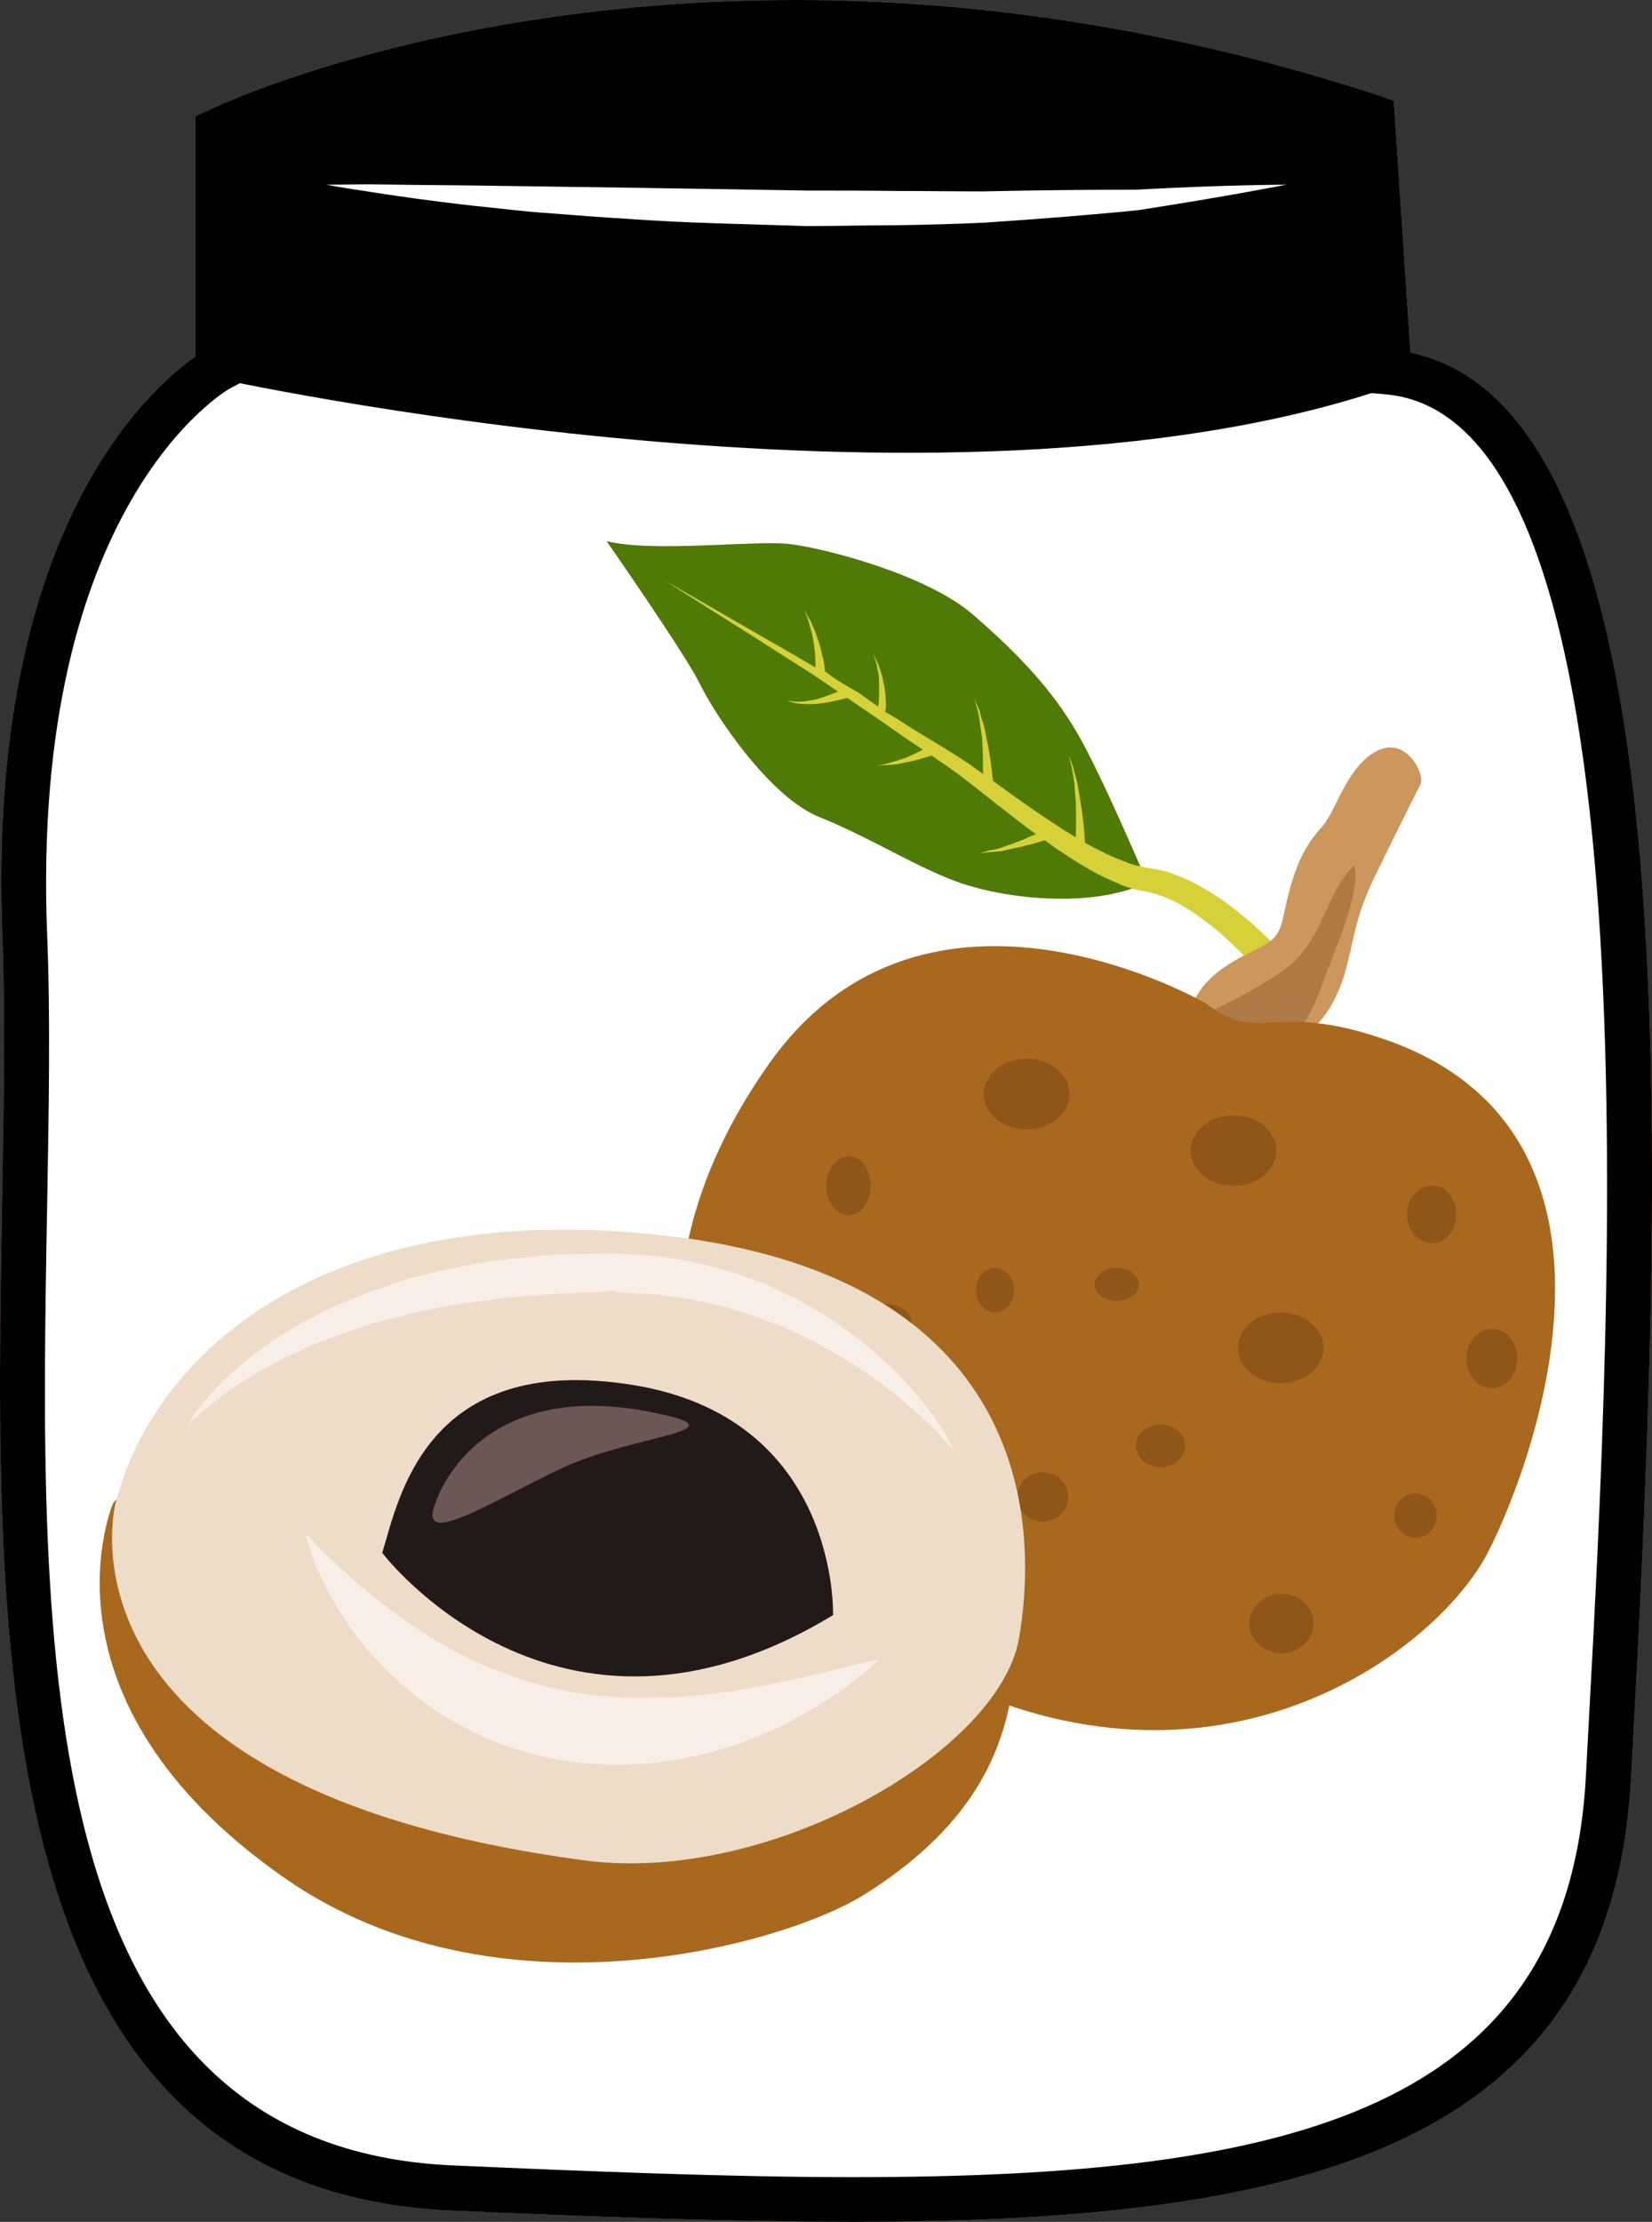 <?xml version="1.0" encoding="UTF-8" standalone="no"?>
<!-- Creator: CorelDRAW Home & Student X7 -->

<svg
   xmlns:dc="http://purl.org/dc/elements/1.1/"
   xmlns:cc="http://creativecommons.org/ns#"
   xmlns:rdf="http://www.w3.org/1999/02/22-rdf-syntax-ns#"
   xmlns:svg="http://www.w3.org/2000/svg"
   xmlns="http://www.w3.org/2000/svg"
   xmlns:sodipodi="http://sodipodi.sourceforge.net/DTD/sodipodi-0.dtd"
   xmlns:inkscape="http://www.inkscape.org/namespaces/inkscape"
   xml:space="preserve"
   width="39.54mm"
   height="53.17mm"
   version="1.1"
   style="clip-rule:evenodd;fill-rule:evenodd;image-rendering:optimizeQuality;shape-rendering:geometricPrecision;text-rendering:geometricPrecision"
   viewBox="0 0 3954.005 5317"
   id="svg78"
   sodipodi:docname="2559.svg"
   inkscape:version="0.92.4 (5da689c313, 2019-01-14)"><rect x="0" y="0" width="3954.005" height="5317" fill="#333333" stroke="none"/><sodipodi:namedview
   pagecolor="#ffffff"
   bordercolor="#666666"
   borderopacity="1"
   objecttolerance="10"
   gridtolerance="10"
   guidetolerance="10"
   inkscape:pageopacity="0"
   inkscape:pageshadow="2"
   inkscape:window-width="640"
   inkscape:window-height="480"
   id="namedview80"
   showgrid="false"
   inkscape:zoom="0.2102413"
   inkscape:cx="71.61626"
   inkscape:cy="85.870864"
   inkscape:window-x="0"
   inkscape:window-y="0"
   inkscape:window-maximized="0"
   inkscape:current-layer="svg78" />
 <defs
   id="defs4">
  <style
   type="text/css"
   id="style2">
   <![CDATA[
    .fil3 {fill:black;fill-rule:nonzero}
    .fil11 {fill:#221A18;fill-rule:nonzero}
    .fil4 {fill:#4F7A06;fill-rule:nonzero}
    .fil13 {fill:#6B5753;fill-rule:nonzero}
    .fil9 {fill:#8E5619;fill-rule:nonzero}
    .fil8 {fill:#A8691E;fill-rule:nonzero}
    .fil7 {fill:#AF7A46;fill-rule:nonzero}
    .fil1 {fill:#BA855A;fill-rule:nonzero}
    .fil6 {fill:#CC965C;fill-rule:nonzero}
    .fil5 {fill:#D7D139;fill-rule:nonzero}
    .fil0 {fill:#DDC8B1;fill-rule:nonzero}
    .fil10 {fill:#EDDDC8;fill-rule:nonzero}
    .fil12 {fill:#F7EFE7;fill-rule:nonzero}
    .fil2 {fill:white;fill-rule:nonzero}
   ]]>
  </style>
 </defs>
 <g
   id="Vrstva_x0020_1"
   transform="translate(-8605.153,-11805)">
  <g
   id="_541064920">
   <path
   class="fil0"
   d="m 11931,12695 c 727,72 581,2291 524,3361 -57,1071 -1149,1056 -2767,985 -1299,-57 -989,-1912 -1032,-2997 -43,-1085 453,-1355 453,-1355 v -571 c 0,0 1168,-560 2772,-33 z"
   id="path7"
   inkscape:connector-curvature="0"
   style="fill:#ddc8b1;fill-rule:nonzero" />
   <path
   class="fil1"
   d="m 9181,12153 v 568 l -28,15 c -4,3 -476,274 -435,1306 8,197 4,416 0,648 -19,1056 -41,2253 972,2297 320,14 657,28 958,28 1051,0 1711,-161 1753,-961 l 6,-112 c 55,-1016 171,-3129 -482,-3193 l -45,-4 -42,-620 c -440,-141 -887,-212 -1329,-212 -712,0 -1204,188 -1328,240 z m 1467,4969 c -303,0 -642,-13 -962,-27 -1119,-49 -1094,-1357 -1076,-2407 4,-231 8,-448 1,-642 -39,-969 351,-1310 462,-1388 v -575 l 31,-14 c 22,-11 556,-264 1405,-264 466,0 936,78 1398,229 l 34,12 40,603 c 650,136 617,1770 534,3298 l -6,112 c -47,883 -778,1063 -1861,1063 z"
   id="path9"
   inkscape:connector-curvature="0"
   style="fill:#ba855a;fill-rule:nonzero" />
   <path
   class="fil2"
   d="m 11931,12695 c 727,72 581,2291 524,3361 -57,1071 -1149,1056 -2767,985 -1299,-57 -953,-1912 -996,-2997 -43,-1085 489,-1355 489,-1355 v -571 c 0,0 1132,-560 2736,-33 z"
   id="path11"
   inkscape:connector-curvature="0"
   style="fill:#ffffff;fill-rule:nonzero" />
   <path
   class="fil3"
   d="m 11920,12735 c -1064,360 -2803,-26 -2803,-26 l 12,-591 c 0,0 1153,-560 2756,-33 z"
   id="path13"
   inkscape:connector-curvature="0"
   style="fill:#000000;fill-rule:nonzero" />
   <path
   class="fil2"
   d="m 9386,12247 c 0,0 37,0 100,-1 63,1 153,2 261,3 215,3 502,7 789,12 72,0 143,0 214,1 71,0 140,1 207,1 134,-3 259,-4 367,-4 215,-12 360,-12 360,-12 0,0 -141,28 -355,61 -109,11 -235,21 -370,30 -68,3 -137,5 -209,6 -71,0 -142,2 -215,2 -145,-5 -288,-7 -423,-17 -68,-4 -132,-9 -195,-14 -62,-4 -120,-12 -173,-17 -108,-12 -198,-25 -260,-35 -62,-9 -98,-16 -98,-16 z"
   id="path15"
   inkscape:connector-curvature="0"
   style="fill:#ffffff;fill-rule:nonzero" />
   <path
   class="fil3"
   d="m 9181,12153 v 568 l -28,15 c -4,3 -476,274 -435,1306 8,197 4,416 0,648 -19,1056 -41,2253 972,2297 320,14 657,28 958,28 1051,0 1711,-161 1753,-961 l 6,-112 c 55,-1016 171,-3129 -482,-3193 l -45,-4 -42,-620 c -440,-141 -887,-212 -1329,-212 -712,0 -1204,188 -1328,240 z m 1467,4969 c -303,0 -642,-13 -962,-27 -1119,-49 -1094,-1357 -1076,-2407 4,-231 8,-448 1,-642 -39,-969 351,-1310 462,-1388 v -575 l 31,-14 c 22,-11 556,-264 1405,-264 466,0 936,78 1398,229 l 34,12 40,603 c 650,136 617,1770 534,3298 l -6,112 c -47,883 -778,1063 -1861,1063 z"
   id="path17"
   inkscape:connector-curvature="0"
   style="fill:#000000;fill-rule:nonzero" />
  </g>
 </g>
 <g
   id="Vrstva_x0020_1_0"
   transform="translate(-8605.153,-11805)">
  <g
   id="_541060816">
   <path
   class="fil4"
   d="m 11351,13917 c 0,0 -111,-263 -170,-362 -59,-100 -136,-183 -248,-280 -112,-96 -354,-158 -437,-168 -83,-10 -326,21 -439,-7 0,0 184,264 222,339 37,77 169,275 289,322 120,48 240,125 339,158 99,34 305,63 444,-2 z"
   id="path22"
   inkscape:connector-curvature="0"
   style="fill:#4f7a06;fill-rule:nonzero" />
   <path
   class="fil5"
   d="m 11595,14009 c -18,-15 -40,-33 -68,-53 -29,-19 -61,-39 -101,-55 -10,-4 -21,-8 -32,-11 -11,-3 -23,-5 -35,-7 -8,-2 -21,-4 -31,-6 -9,-3 -18,-4 -27,-9 -33,-11 -65,-28 -99,-46 -1,-22 -4,-61 -11,-100 -2,-14 -5,-28 -7,-42 -3,-13 -7,-25 -9,-35 -3,-11 -7,-19 -9,-25 -3,-6 -4,-9 -4,-9 0,0 1,3 3,9 1,6 4,14 6,25 2,11 4,23 6,37 0,13 2,27 3,42 1,32 1,63 0,85 0,0 -2,-1 -3,-2 -64,-39 -129,-85 -195,-133 -1,-6 -5,-53 -15,-99 -2,-13 -5,-25 -8,-37 -4,-11 -7,-22 -9,-31 -7,-18 -13,-29 -13,-29 0,0 4,12 9,30 2,9 4,20 5,31 2,12 4,25 5,37 2,31 2,62 2,81 -12,-8 -23,-17 -35,-25 -46,-31 -92,-57 -137,-85 -20,-13 -39,-26 -62,-38 v -1 c 0,-4 2,-11 2,-18 -1,-14 -2,-33 -6,-51 -3,-10 -3,-19 -7,-27 -3,-8 -4,-17 -8,-22 -6,-13 -10,-21 -10,-21 0,0 3,9 7,21 2,7 3,15 5,24 2,8 2,17 2,26 1,19 0,36 -1,50 0,2 -1,4 -1,6 -16,-11 -32,-23 -48,-34 -28,-16 -54,-30 -81,-52 h 2 c 0,0 0,0 -1,-4 0,-5 -1,-10 -2,-17 -1,-8 -4,-15 -6,-25 -2,-9 -4,-18 -8,-28 -3,-9 -6,-18 -10,-27 -4,-9 -6,-16 -11,-23 -7,-12 -12,-21 -12,-21 0,0 4,9 9,23 3,7 4,15 7,24 3,8 4,18 6,27 2,10 2,19 4,28 0,10 1,18 1,25 0,4 0,7 0,10 -7,-3 -14,-8 -21,-12 -39,-23 -76,-44 -111,-64 -137,-79 -229,-132 -229,-132 0,0 89,57 223,141 34,22 70,45 108,69 28,17 55,37 84,56 -1,0 -2,1 -3,1 -12,5 -30,12 -47,17 -18,4 -36,7 -49,6 -7,0 -13,-1 -17,-2 -4,-1 -6,-1 -6,-1 0,0 1,0 5,2 4,2 10,3 17,5 14,2 33,3 52,1 30,-3 59,-11 70,-14 5,3 9,6 13,9 41,28 84,57 126,87 14,9 28,19 42,28 -11,6 -26,13 -42,20 -8,2 -16,5 -25,8 -7,2 -15,4 -21,6 -13,3 -22,4 -22,4 0,0 9,0 22,-1 7,0 15,-1 23,-2 9,-1 18,-3 26,-5 24,-4 47,-12 60,-16 23,16 45,31 67,47 61,47 121,96 182,141 -1,1 -2,1 -3,2 -7,2 -15,6 -24,10 -9,4 -19,7 -28,11 -10,3 -20,7 -28,10 -10,3 -19,5 -27,6 -14,4 -24,7 -24,7 0,0 10,-1 25,-3 8,0 17,-2 27,-2 9,-2 20,-5 30,-7 10,-2 21,-4 30,-7 10,-2 19,-5 27,-7 7,-2 12,-4 17,-5 15,11 30,22 46,32 42,28 84,53 129,71 11,6 24,9 36,13 12,3 21,5 34,7 8,3 17,4 26,7 9,3 18,7 26,10 32,15 62,34 86,53 25,18 45,36 61,51 17,16 29,28 37,37 8,8 12,12 12,12 l 52,-47 c 0,0 -19,-21 -56,-53 z"
   id="path24"
   inkscape:connector-curvature="0"
   style="fill:#d7d139;fill-rule:nonzero" />
   <path
   class="fil6"
   d="m 11757,14257 c 0,0 43,-40 67,-123 23,-82 23,-130 70,-228 48,-99 99,-201 111,-224 12,-24 -35,-118 -106,-79 -72,39 -95,142 -130,181 -36,39 -60,83 -79,158 -20,74 -12,102 -67,129 -55,28 -126,60 -158,126 l 51,111 190,12 z"
   id="path26"
   inkscape:connector-curvature="0"
   style="fill:#cc965c;fill-rule:nonzero" />
   <path
   class="fil7"
   d="m 11430,14259 c 80,-35 187,-88 251,-135 93,-68 95,-181 165,-248 20,58 -53,219 -73,276 -53,153 -114,199 -282,146 z"
   id="path28"
   inkscape:connector-curvature="0"
   style="fill:#af7a46;fill-rule:nonzero" />
   <path
   class="fil8"
   d="m 11493,14207 c 0,0 -668,-390 -1046,142 -378,532 -266,1129 402,1465 667,337 1193,-53 1318,-295 123,-242 383,-999 -237,-1223 -278,-100 -307,12 -437,-89 z"
   id="path30"
   inkscape:connector-curvature="0"
   style="fill:#a8691e;fill-rule:nonzero" />
   <path
   class="fil9"
   d="m 10689,14642 c 0,39 -23,71 -53,71 -29,0 -53,-32 -53,-71 0,-38 24,-70 53,-70 30,0 53,32 53,70 z"
   id="path32"
   inkscape:connector-curvature="0"
   style="fill:#8e5619;fill-rule:nonzero" />
   <path
   class="fil9"
   d="m 10788,14975 c 0,28 -27,49 -59,49 -33,0 -59,-21 -59,-49 0,-27 26,-49 59,-49 32,0 59,22 59,49 z"
   id="path34"
   inkscape:connector-curvature="0"
   style="fill:#8e5619;fill-rule:nonzero" />
   <path
   class="fil9"
   d="m 11032,14892 c 0,30 -20,54 -45,54 -25,0 -46,-24 -46,-54 0,-29 21,-53 46,-53 25,0 45,24 45,53 z"
   id="path36"
   inkscape:connector-curvature="0"
   style="fill:#8e5619;fill-rule:nonzero" />
   <path
   class="fil9"
   d="m 11331,14879 c 0,22 -23,39 -52,39 -30,0 -54,-17 -54,-39 0,-22 24,-40 54,-40 29,0 52,18 52,40 z"
   id="path38"
   inkscape:connector-curvature="0"
   style="fill:#8e5619;fill-rule:nonzero" />
   <path
   class="fil9"
   d="m 11442,15265 c 0,28 -27,51 -60,51 -32,0 -58,-23 -58,-51 0,-28 26,-51 58,-51 33,0 60,23 60,51 z"
   id="path40"
   inkscape:connector-curvature="0"
   style="fill:#8e5619;fill-rule:nonzero" />
   <path
   class="fil9"
   d="m 11162,15387 c 0,33 -28,59 -61,59 -34,0 -61,-26 -61,-59 0,-33 27,-59 61,-59 33,0 61,26 61,59 z"
   id="path42"
   inkscape:connector-curvature="0"
   style="fill:#8e5619;fill-rule:nonzero" />
   <path
   class="fil9"
   d="m 10816,15592 c 0,20 -20,35 -44,35 -24,0 -43,-15 -43,-35 0,-20 19,-36 43,-36 24,0 44,16 44,36 z"
   id="path44"
   inkscape:connector-curvature="0"
   style="fill:#8e5619;fill-rule:nonzero" />
   <path
   class="fil9"
   d="m 10591,15257 c 0,37 -35,67 -79,67 -43,0 -79,-30 -79,-67 0,-37 36,-67 79,-67 44,0 79,30 79,67 z"
   id="path46"
   inkscape:connector-curvature="0"
   style="fill:#8e5619;fill-rule:nonzero" />
   <path
   class="fil9"
   d="m 10603,14910 c 0,24 -24,44 -53,44 -30,0 -54,-20 -54,-44 0,-23 24,-43 54,-43 29,0 53,20 53,43 z"
   id="path48"
   inkscape:connector-curvature="0"
   style="fill:#8e5619;fill-rule:nonzero" />
   <path
   class="fil9"
   d="m 11749,15690 c 0,39 -34,71 -77,71 -42,0 -77,-32 -77,-71 0,-39 35,-71 77,-71 43,0 77,32 77,71 z"
   id="path50"
   inkscape:connector-curvature="0"
   style="fill:#8e5619;fill-rule:nonzero" />
   <path
   class="fil9"
   d="m 12044,15432 c 0,30 -23,53 -51,53 -28,0 -51,-23 -51,-53 0,-29 23,-53 51,-53 28,0 51,24 51,53 z"
   id="path52"
   inkscape:connector-curvature="0"
   style="fill:#8e5619;fill-rule:nonzero" />
   <path
   class="fil9"
   d="m 12237,15056 c 0,39 -27,71 -61,71 -34,0 -61,-32 -61,-71 0,-39 27,-71 61,-71 34,0 61,32 61,71 z"
   id="path54"
   inkscape:connector-curvature="0"
   style="fill:#8e5619;fill-rule:nonzero" />
   <path
   class="fil9"
   d="m 12091,14711 c 0,39 -26,69 -58,69 -33,0 -60,-30 -60,-69 0,-38 27,-69 60,-69 32,0 58,31 58,69 z"
   id="path56"
   inkscape:connector-curvature="0"
   style="fill:#8e5619;fill-rule:nonzero" />
   <path
   class="fil9"
   d="m 11773,15031 c 0,46 -46,84 -103,84 -56,0 -102,-38 -102,-84 0,-47 46,-85 102,-85 57,0 103,38 103,85 z"
   id="path58"
   inkscape:connector-curvature="0"
   style="fill:#8e5619;fill-rule:nonzero" />
   <path
   class="fil9"
   d="m 11660,14558 c 0,47 -45,85 -102,85 -57,0 -103,-38 -103,-85 0,-47 46,-84 103,-84 57,0 102,37 102,84 z"
   id="path60"
   inkscape:connector-curvature="0"
   style="fill:#8e5619;fill-rule:nonzero" />
   <path
   class="fil9"
   d="m 11165,14423 c 0,47 -46,85 -102,85 -57,0 -103,-38 -103,-85 0,-46 46,-85 103,-85 56,0 102,39 102,85 z"
   id="path62"
   inkscape:connector-curvature="0"
   style="fill:#8e5619;fill-rule:nonzero" />
   <path
   class="fil8"
   d="m 8876,15402 c 0,0 -203,469 410,897 506,353 1191,162 1386,41 360,-225 348,-472 371,-589 l -1837,-407 h -277 z"
   id="path64"
   inkscape:connector-curvature="0"
   style="fill:#a8691e;fill-rule:nonzero" />
   <path
   class="fil10"
   d="m 8882,15401 c 0,0 -182,682 1122,856 443,59 993,-260 1040,-531 57,-331 -18,-869 -845,-964 -827,-94 -1228,290 -1317,639 z"
   id="path66"
   inkscape:connector-curvature="0"
   style="fill:#edddc8;fill-rule:nonzero" />
   <path
   class="fil11"
   d="m 9520,15521 c 0,0 417,551 1079,149 0,0 16,-472 -481,-551 -496,-79 -559,276 -598,402 z"
   id="path68"
   inkscape:connector-curvature="0"
   style="fill:#221a18;fill-rule:nonzero" />
   <path
   class="fil12"
   d="m 9337,15476 c 0,0 5,4 13,13 8,8 20,21 36,36 15,16 35,33 56,53 23,20 48,41 76,63 28,22 59,44 93,66 33,22 69,43 107,62 19,10 39,18 58,27 10,4 21,7 31,11 10,4 20,9 31,12 21,7 42,14 63,19 21,6 43,10 65,15 21,4 44,6 66,10 22,0 44,4 66,5 12,0 23,0 34,0 11,0 22,1 33,0 21,-1 44,0 65,-2 21,-2 43,-3 63,-6 22,-2 42,-6 62,-7 20,-4 40,-7 59,-11 19,-2 37,-7 55,-11 18,-3 35,-7 51,-10 16,-4 32,-7 46,-11 30,-7 55,-12 76,-19 21,-5 38,-9 50,-11 12,-3 18,-4 18,-4 0,0 -5,4 -14,12 -8,8 -21,19 -39,33 -9,7 -19,15 -29,23 -11,8 -23,16 -36,24 -14,9 -28,18 -42,27 -16,9 -32,17 -49,27 -33,19 -73,34 -114,51 -21,7 -44,14 -66,21 -23,7 -47,12 -71,17 -49,10 -101,16 -154,17 -26,0 -53,-1 -80,-2 -27,-4 -53,-6 -80,-11 -54,-11 -106,-25 -155,-46 -50,-21 -96,-46 -138,-74 -41,-28 -78,-60 -111,-92 -32,-31 -60,-65 -83,-96 -46,-64 -74,-122 -91,-164 -8,-21 -13,-38 -16,-49 -4,-12 -5,-18 -5,-18 z"
   id="path70"
   inkscape:connector-curvature="0"
   style="fill:#f7efe7;fill-rule:nonzero" />
   <path
   class="fil12"
   d="m 9053,15218 c 0,0 15,-30 53,-73 20,-22 44,-47 76,-73 15,-13 31,-27 51,-40 17,-14 38,-27 59,-40 11,-7 22,-13 33,-20 11,-6 23,-12 35,-18 24,-13 49,-25 76,-35 26,-11 54,-24 82,-32 14,-5 29,-10 44,-15 l 22,-7 22,-6 c 31,-7 61,-15 93,-21 32,-6 64,-12 97,-17 32,-4 65,-6 98,-10 16,-1 33,-3 49,-4 l 50,-1 50,-1 h 25 l 12,-1 5,1 h 3 l 7,1 c 16,0 31,2 48,3 16,1 31,1 48,4 69,9 133,25 193,46 30,10 59,21 87,35 13,7 27,13 41,19 12,7 25,15 38,22 50,28 94,61 132,93 20,16 37,32 55,47 15,17 30,32 44,47 27,30 49,58 65,82 17,23 28,43 35,57 7,13 9,22 9,22 0,0 -1,-2 -3,-6 -2,-3 -6,-7 -11,-14 -9,-11 -25,-28 -44,-47 -20,-20 -46,-42 -76,-68 -15,-12 -32,-24 -49,-38 -18,-12 -37,-26 -56,-38 -41,-26 -85,-51 -134,-74 -12,-6 -25,-12 -37,-18 -13,-5 -26,-9 -40,-14 -13,-5 -26,-11 -39,-15 -14,-4 -28,-9 -42,-13 -28,-9 -57,-14 -87,-21 -14,-3 -29,-5 -44,-7 -14,-2 -29,-4 -44,-6 -14,-3 -31,-2 -47,-3 -16,-1 -32,-2 -48,-3 h -6 -3 l -1,-2 c -1,0 3,-2 1,-2 h -1 -12 l -23,3 -48,2 -48,1 c -16,1 -32,3 -47,4 -32,2 -63,4 -95,8 -30,4 -61,8 -91,12 -30,4 -60,11 -89,16 -29,5 -57,15 -85,21 -28,5 -55,15 -80,23 -13,5 -26,8 -38,13 -13,4 -25,10 -37,14 -12,4 -24,9 -35,13 -11,5 -22,11 -33,16 -11,5 -22,9 -32,14 -10,6 -20,11 -29,16 -20,10 -38,21 -54,31 -34,20 -62,40 -83,57 -45,35 -67,60 -67,60 z"
   id="path72"
   inkscape:connector-curvature="0"
   style="fill:#f7efe7;fill-rule:nonzero" />
   <path
   class="fil13"
   d="m 9650,15395 c 0,0 93,-289 502,-213 254,48 -24,53 -201,136 -177,83 -354,201 -301,77 z"
   id="path74"
   inkscape:connector-curvature="0"
   style="fill:#6b5753;fill-rule:nonzero" />
  </g>
 </g>
</svg>
